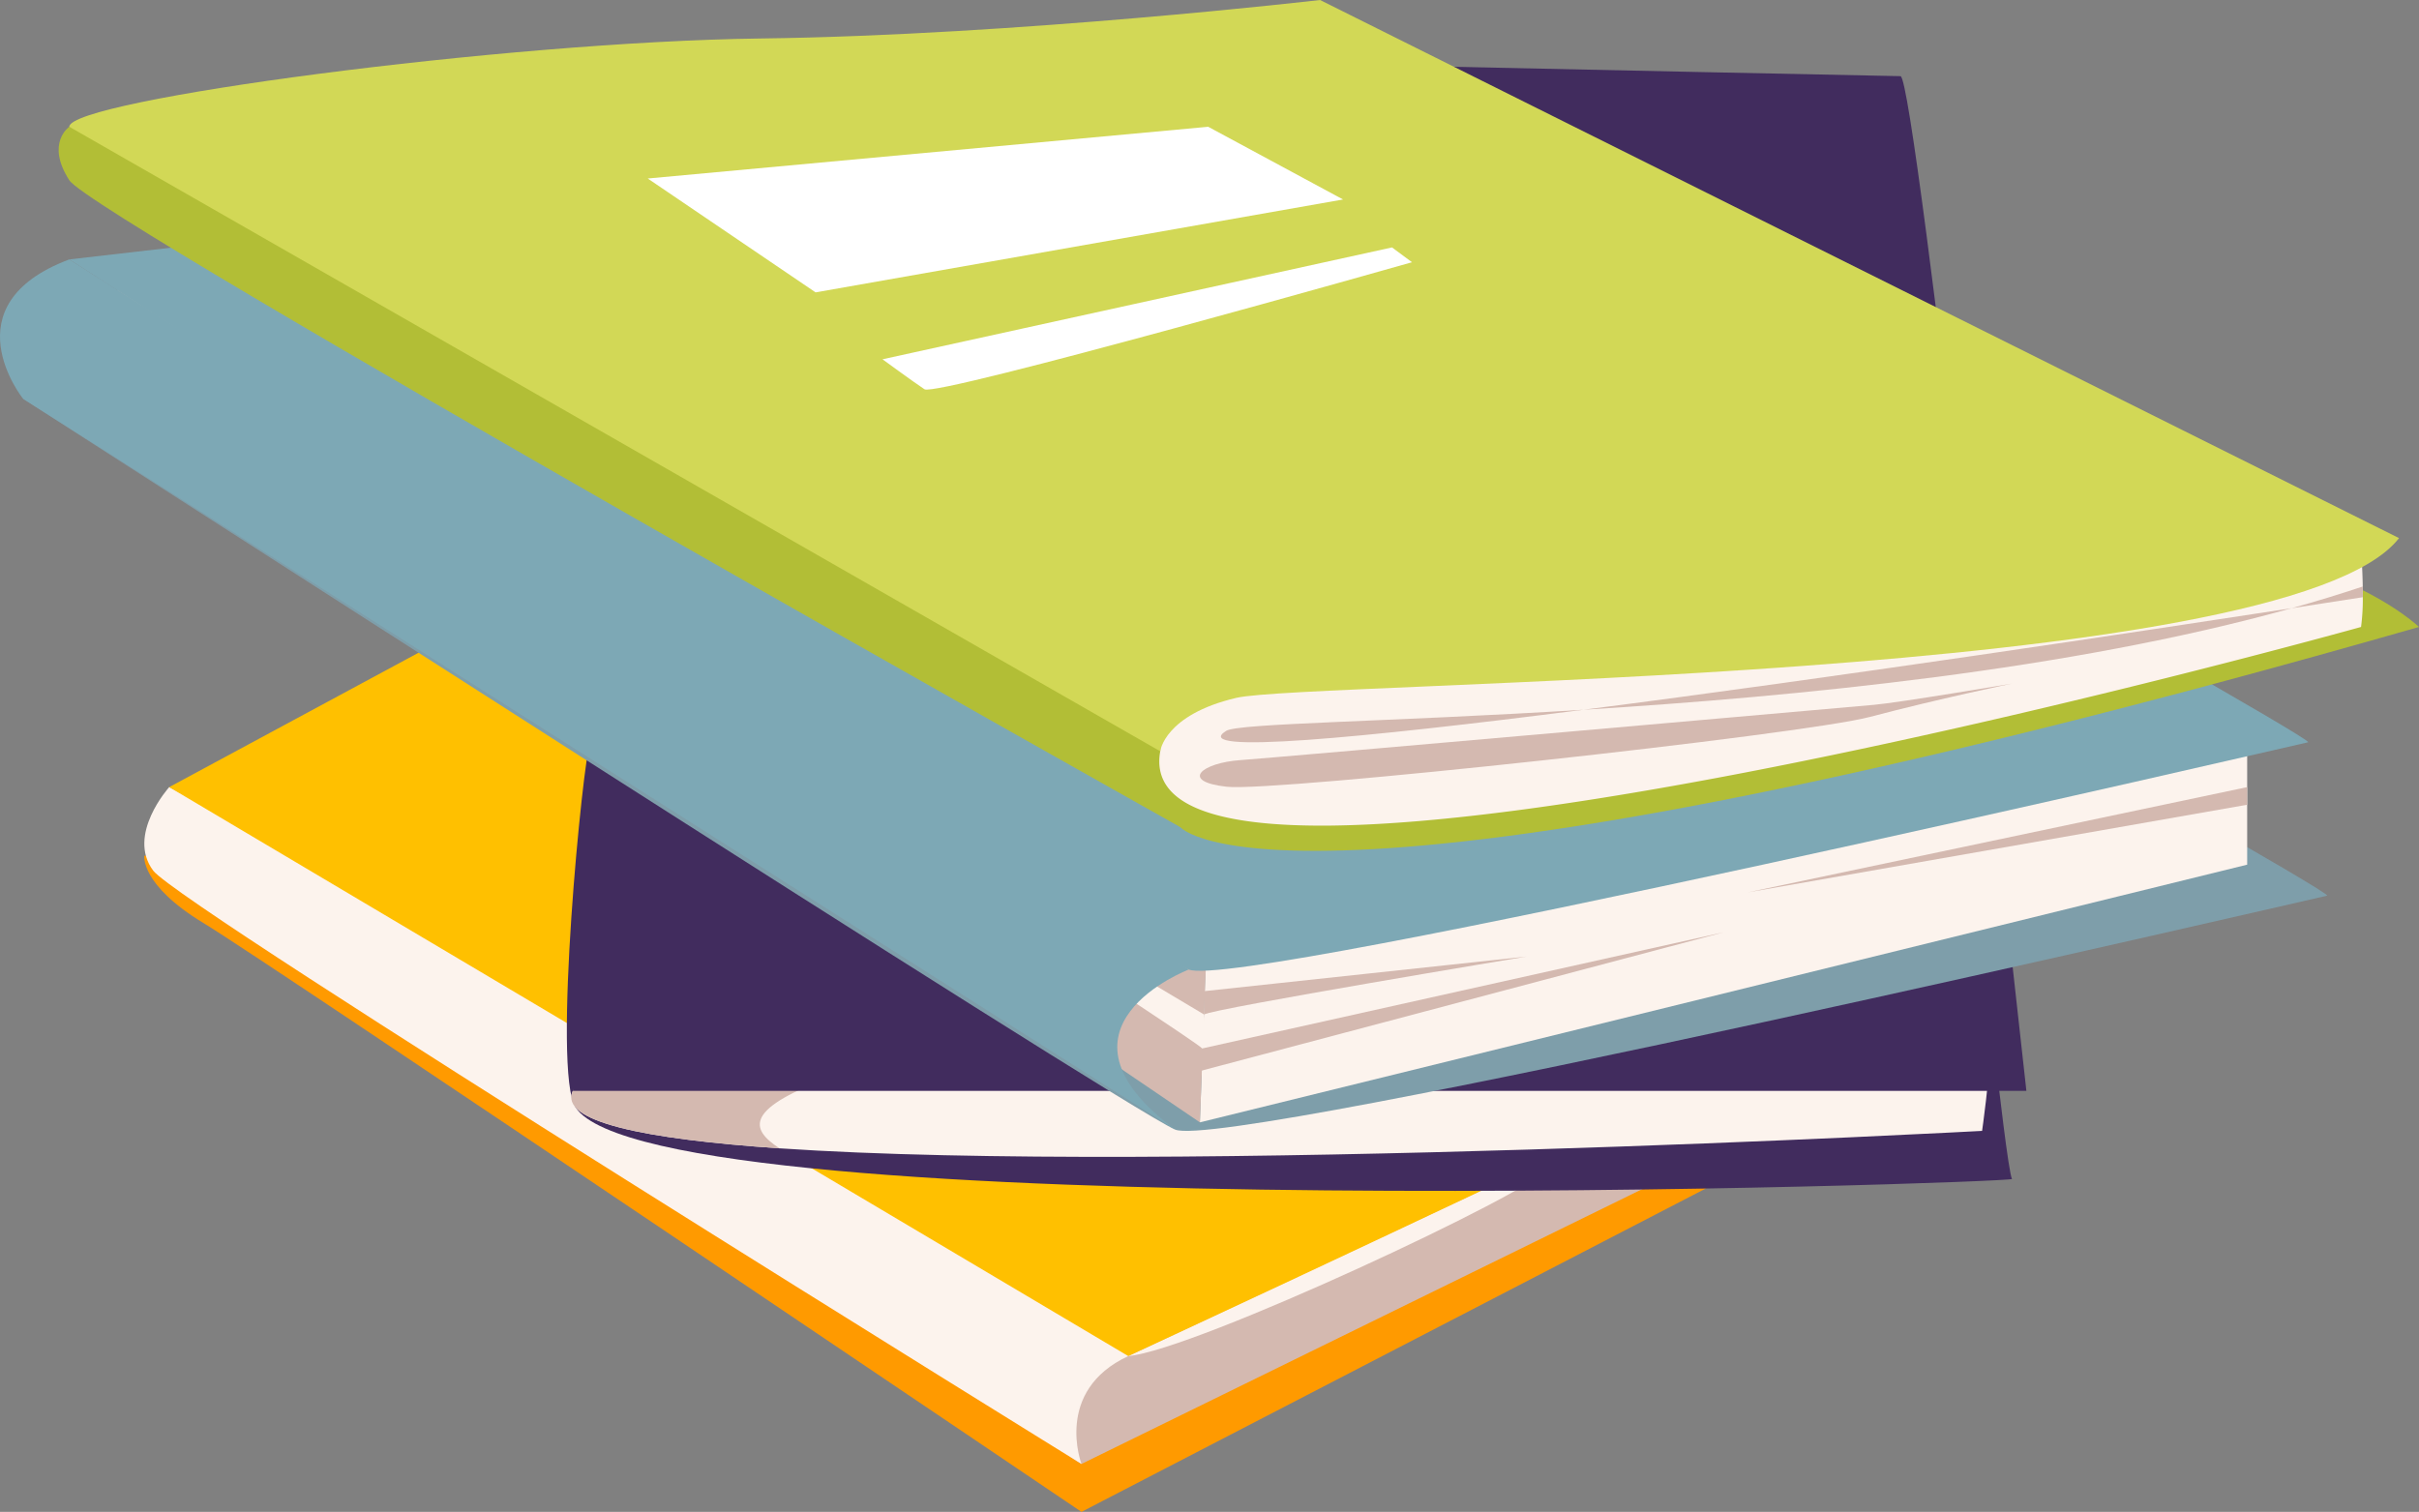<svg xmlns="http://www.w3.org/2000/svg" xmlns:xlink="http://www.w3.org/1999/xlink" width="1307.684" height="817.499" viewBox="0 0 1307.684 817.499"><rect x="0" y="0" width="1307.684" height="817.499" fill="#808080" stroke="none"/><defs><clipPath id="a"><rect width="1307.684" height="817.499" fill="none"/></clipPath></defs><g transform="translate(-0.002 0)"><g transform="translate(0.002 0)" clip-path="url(#a)"><path d="M63.37,375.753s-2.391,15.658,32.173,36.539S569.987,730.567,569.987,730.567L937.356,540.218S838.483,410.455,810.579,407.683s-747.21-31.93-747.21-31.93" transform="translate(14.653 86.933)" fill="#ff9a00"/><path d="M480.063,676.689,847.433,496.6s-71.324,1.372-83.838,0S470.79,573,470.79,573s-47.88,69.667,9.273,103.691" transform="translate(104.576 114.887)" fill="#d4b9b0"/><path d="M495.332,615.417l215.3-100.99s17.442-11.5,10.981,0-190.1,97.749-226.283,100.99" transform="translate(114.598 117.834)" fill="#fcf3ed"/><path d="M76.813,345.64s-23.222,25.734-8.642,45.176,501.808,320.8,501.808,320.8-15.1-39.559,25.289-58.326S76.813,345.64,76.813,345.64" transform="translate(14.659 79.966)" fill="#fcf3ed"/><path d="M363.632,242.4C334.656,257.693,74.287,398.134,74.287,398.134L592.743,705.779s594.31-274.961,574.622-286.039-449.488-309.6-489.512-300.807S363.632,242.4,363.632,242.4" transform="translate(17.187 27.472)" fill="#ffc000"/><path d="M261.452,325.948c-3.792,8.551-20.7,178.42-7.856,197.507,44.289,65.8,778.331,40.775,776.531,38.614s-7.921-56.3-7.921-56.3-57.245-88.464-65.167-91.691-695.586-88.133-695.586-88.133" transform="translate(57.574 75.41)" fill="#412c5e"/><path d="M1013.479,510.628S575.5,534.45,363.341,520.056c-73.161-4.982-119.458-14.484-111.707-31.072C263.645,463.3,284.5,449.921,305.42,443.02c31.775-10.481,63.715-5.961,65.025-6.7,2.159-1.236,646.632,35.483,646.632,35.483.721,8.654-3.6,38.823-3.6,38.823" transform="translate(58.021 100.864)" fill="#fcf3ed"/><path d="M394.212,478.987c-50.373,18.23-47,29.154-30.87,39.745-73.162-4.982-119.459-14.484-111.708-31.073,12.012-25.685,32.862-39.064,53.788-45.964,69.675,7.325,133.8,21.017,88.791,37.292" transform="translate(58.021 102.189)" fill="#d4b9b0"/><path d="M251.476,584.8H1037.26S977.314,36.12,969.213,36.12,297.278,21.87,297.278,21.87Z" transform="translate(58.18 5.06)" fill="#412c5e"/><path d="M10.112,188.964,650.8,115.152s611.534,341.1,604.864,342.516S660.456,595.812,632.917,584.141s-622.8-395.176-622.8-395.176" transform="translate(2.34 26.641)" fill="#7e9eaa"/><path d="M526.769,531.466l4.493-122.053,561.661-83.465v66.183Z" transform="translate(121.871 75.41)" fill="#fcf3ed"/><path d="M51.48,118.9v62.989L636.731,579.369l4.493-116.652Z" transform="translate(11.91 27.508)" fill="#d4b9b0"/><path d="M30.427,127.388,652.968,55.666S1247.179,387.1,1240.7,388.48,662.35,522.711,635.589,511.37,30.427,127.388,30.427,127.388" transform="translate(7.039 12.879)" fill="#7da8b5"/><path d="M536.443,392.074s55.086,67.855,669.672-108.2c0,0-27-25.922-82.09-37.8s-480.651-8.64-532.5,0-157.909,38.448-152.3,48.605,97.21,97.4,97.21,97.4" transform="translate(101.569 55.137)" fill="#b2be36"/><path d="M81.2,65.821,31.51,55.666s-12.961,8.8,0,28.921S632.056,434.332,632.056,434.332s16.091-20.493-10.8-40.981C599.651,376.895,81.2,65.821,81.2,65.821" transform="translate(5.957 12.879)" fill="#b2be36"/><path d="M1159.566,272.215a118.456,118.456,0,0,1-.959,16.09S487.858,475.667,509.465,355.526c0,0,3.23-54.267,20.519-55.338,17.289-1.089,162.026-30.242,213.858-33.49,51.851-3.247,311.082-47.532,329.443-47.532s85.322,27.014,85.322,27.014.738,9.521.922,20.242c.018,1.919.037,3.856.037,5.794" transform="translate(117.749 50.705)" fill="#fcf3ed"/><path d="M30.427,68.545,620.171,406.23s2.16-19.678,41.043-28.869,568.142-8.069,628.629-86.4L706.58,0S542.4,19.081,404.147,20.807,30.427,54.07,30.427,68.545" transform="translate(7.039)" fill="#d2d856"/><path d="M538.857,323.073c6.586-4.134,86.447-4.779,193.155-11.4-120.251,15.389-213.748,24.264-193.155,11.4" transform="translate(124.006 72.106)" fill="#d4b9b0"/><path d="M695.184,321.983c135.18-17.29,304.163-42.809,382.786-54.9-119.716,33.454-267.055,47.7-382.786,54.9" transform="translate(160.835 61.792)" fill="#d4b9b0"/><path d="M1044.561,263.336c-6.993,1.089-20.334,3.173-38.51,5.96q19.79-5.508,38.473-11.753c.018,1.918.036,3.855.036,5.793" transform="translate(232.755 59.584)" fill="#d4b9b0"/><path d="M890.942,311.687c-4.677.407-321.875,28.443-342.4,29.883s-33.123,11.522-7.2,14.4,311.074-28.082,347.8-37.8,76.689-18,76.689-18-60.86,10.3-74.889,11.522" transform="translate(121.871 69.445)" fill="#d4b9b0"/><path d="M318.142,322.9c15.122,5.126,259.141,150.938,259.141,150.938s2.247,22.687-.994,18.366S318.142,322.9,318.142,322.9" transform="translate(73.604 74.706)" fill="#fcf3ed"/><path d="M1037.285,345.64,767.257,402.568l270.028-47.395Z" transform="translate(177.509 79.966)" fill="#d4b9b0"/><path d="M528.022,472.2,809.846,409.4,526.77,484.436Z" transform="translate(121.871 94.717)" fill="#d4b9b0"/><path d="M528.594,451.367c5.128-3.237,174.345-31.321,174.345-31.321L528.594,438.769Z" transform="translate(122.293 97.18)" fill="#d4b9b0"/><path d="M284.37,83.643,587.343,55.666l72.909,39.317L375.1,145.209Z" transform="translate(65.791 12.879)" fill="#fff"/><path d="M387.439,169.136l275.43-60.487,10.8,8.008s-257.068,73-263.548,68.681-22.683-16.2-22.683-16.2" transform="translate(89.636 25.137)" fill="#fff"/><path d="M642.629,497.893s-81.789,31.193-7.373,86.534L12.453,189.251s-40.679-50.71,25.015-75.34Z" transform="translate(0 26.354)" fill="#7da8b5"/></g></g></svg>